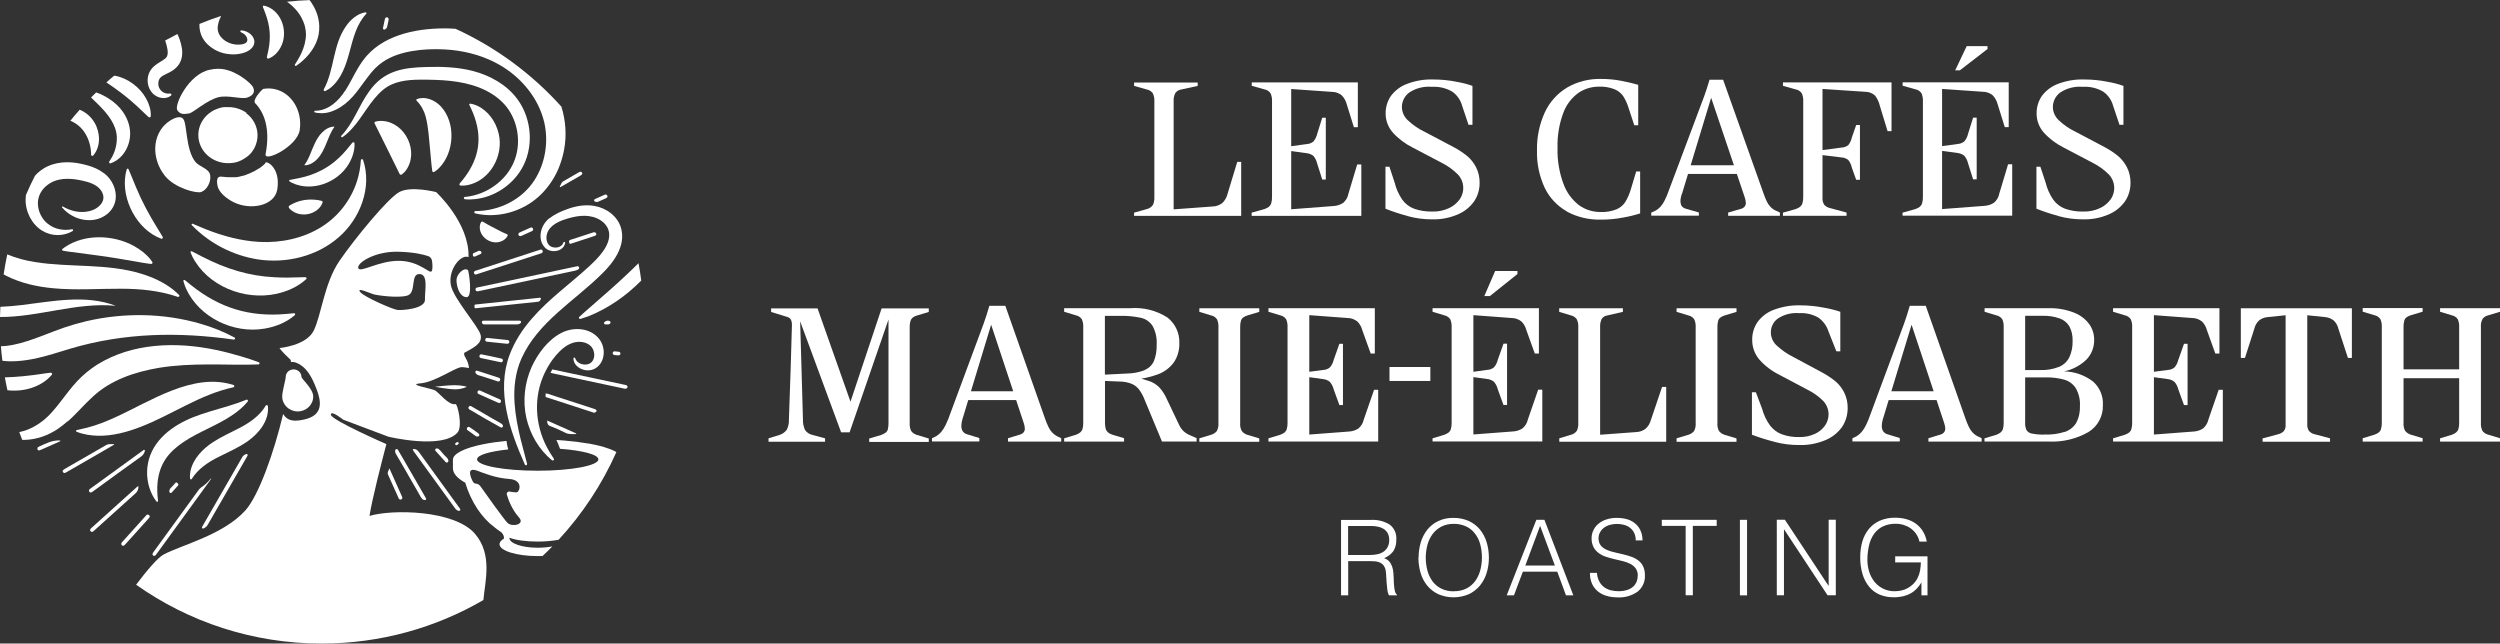 <?xml version="1.0" encoding="UTF-8"?>
<svg xmlns="http://www.w3.org/2000/svg" id="Calque_1" data-name="Calque 1" viewBox="0 0 272.4 70.12">
  <rect x="0" y="0" width="272.4" height="70.12" fill="#333333" stroke="none"/>
  <defs>
    <style>
      .cls-1 {
        fill: none;
      }

      .cls-1, .cls-2 {
        stroke-width: 0px;
      }

      .cls-2 {
        fill: #fff;
      }
    </style>
  </defs>
  <g>
    <path id="Tracé_10" data-name="Tracé 10" class="cls-2" d="M123.57,23.17l1.39-.39c.27-.06.51-.23.67-.46.12-.28.17-.59.15-.89v-10.37c.02-.32-.04-.63-.18-.91-.16-.21-.38-.35-.64-.4l-1.39-.39v-.37h6.93v.37l-1.78.39c-.27.03-.51.18-.67.41-.13.28-.19.59-.17.9v11.75l4.24-.31c.38-.01.75-.14,1.06-.37.27-.26.47-.6.56-.96l1.07-3.53h.43v5.88h-11.67v-.35Z"></path>
    <path id="Tracé_11" data-name="Tracé 11" class="cls-2" d="M136.39,23.17l1.39-.39c.16-.06.32-.14.47-.24.12-.1.21-.23.26-.38.07-.24.1-.49.09-.74v-10.37c.02-.3-.04-.6-.15-.87-.15-.23-.39-.39-.67-.44l-1.39-.39v-.37h11.56v4.88h-.43l-.78-2.5c-.09-.36-.27-.68-.52-.95-.3-.26-.68-.4-1.08-.4l-4.45-.31v6.23l1.68-.23c.27-.01.53-.11.74-.28.2-.24.34-.52.41-.83l.55-1.76h.39v6.73h-.39l-.55-1.74c-.07-.31-.21-.59-.41-.83-.21-.17-.47-.27-.74-.3l-1.68-.23v6.34l4.61-.35c.36-.02.72-.13,1.03-.33.31-.25.52-.61.59-1l.96-3.2h.45v5.6h-11.95v-.35Z"></path>
    <path id="Tracé_12" data-name="Tracé 12" class="cls-2" d="M153.36,23.53c-.82-.21-1.62-.48-2.4-.79v-4.57h.43l.57,1.72c.16.67.45,1.31.84,1.88.33.45.78.79,1.3.98.64.22,1.31.32,1.98.3.62.02,1.24-.11,1.8-.37.46-.21.86-.54,1.16-.95.6-.84.52-1.99-.2-2.73-.51-.51-1.11-.94-1.75-1.26l-3.16-1.66c-.82-.41-1.56-.96-2.17-1.64-.51-.58-.79-1.32-.78-2.09-.01-.67.19-1.33.57-1.89.44-.59,1.04-1.05,1.73-1.31.91-.35,1.88-.52,2.86-.49.88,0,1.75.08,2.61.26.58.1,1.14.24,1.69.44v4.24h-.43l-.7-2.09c-.17-.62-.55-1.16-1.08-1.53-.67-.39-1.45-.57-2.22-.52-.88-.08-1.77.15-2.5.65-.47.37-.75.93-.76,1.53,0,.53.22,1.04.6,1.42.55.53,1.17.96,1.86,1.29l3.18,1.68c.51.27,1,.59,1.45.95.41.34.75.77.99,1.24.27.53.4,1.12.39,1.72,0,.71-.2,1.41-.6,2-.45.63-1.07,1.13-1.79,1.43-.9.38-1.86.56-2.83.53-.89,0-1.78-.12-2.65-.36"></path>
    <path id="Tracé_13" data-name="Tracé 13" class="cls-2" d="M170.72,23.03c-1.05-.59-1.89-1.49-2.41-2.57-.59-1.27-.88-2.67-.84-4.07-.03-1.43.26-2.84.85-4.14.52-1.13,1.37-2.07,2.43-2.71,1.12-.65,2.4-.97,3.69-.94.73,0,1.46.06,2.18.2.69.13,1.32.28,1.88.44v4.41h-.43l-.68-2.07c-.13-.4-.32-.78-.55-1.14-.24-.32-.56-.57-.93-.72-.54-.21-1.12-.3-1.69-.28-.79,0-1.57.23-2.22.67-.75.54-1.33,1.29-1.65,2.16-.46,1.22-.68,2.53-.64,3.83-.04,1.34.18,2.68.65,3.94.33.92.92,1.72,1.69,2.32.67.48,1.49.74,2.32.74.6.03,1.2-.07,1.76-.29.39-.17.73-.44.96-.8.25-.41.44-.85.58-1.3l.61-2.03h.43v4.57c-.62.2-1.25.35-1.89.46-.78.15-1.58.22-2.38.22-1.3.03-2.58-.27-3.72-.88"></path>
    <path id="Tracé_14" data-name="Tracé 14" class="cls-2" d="M179.92,23.17l.49-.23c.19-.11.37-.25.52-.42.18-.2.33-.43.45-.68.18-.36.33-.72.46-1.1l3.86-10.29c.18-.49.37-1.08.57-1.76h1.48l4.41,12.4c.1.3.22.6.36.88.1.21.24.41.4.58.15.16.33.29.53.38l.49.23v.35h-5.64v-.35l1.42-.41c.16-.05.3-.14.4-.27.07-.1.11-.22.11-.35-.01-.23-.06-.46-.14-.68l-3.88-11.5h.45l-3.36,11.07c-.07.16-.12.32-.15.49-.03.13-.05.27-.05.41,0,.17.04.35.12.5.11.16.28.28.47.32l1.42.41v.35h-5.19v-.34ZM183.28,18.01h6.64v.94h-6.64v-.94Z"></path>
    <path id="Tracé_15" data-name="Tracé 15" class="cls-2" d="M194.27,23.17l1.39-.39c.16-.06.32-.14.47-.24.12-.1.21-.23.26-.38.07-.24.1-.49.09-.74v-10.37c.02-.3-.04-.6-.15-.87-.15-.23-.39-.39-.67-.44l-1.39-.39v-.37h11.83v5.31h-.43l-.84-2.75c-.09-.41-.27-.79-.52-1.12-.3-.28-.69-.43-1.1-.42l-4.63-.31v6.66l2.05-.27c.27,0,.53-.1.75-.26.2-.25.34-.54.4-.85l.47-1.35h.41v5.97h-.41l-.47-1.31c-.06-.31-.2-.61-.4-.86-.22-.16-.48-.26-.75-.27l-2.05-.25v4.68c-.02.25.05.5.18.72.17.19.39.32.64.37l1.8.49v.35h-6.93v-.35Z"></path>
    <path id="Tracé_16" data-name="Tracé 16" class="cls-2" d="M207.31,23.17l1.39-.39c.17-.06.32-.14.47-.24.12-.1.21-.23.26-.38.07-.24.1-.49.09-.74v-10.38c.02-.3-.04-.6-.15-.87-.15-.23-.39-.39-.67-.44l-1.39-.39v-.37h11.56v4.88h-.43l-.78-2.5c-.09-.36-.27-.68-.52-.95-.3-.26-.68-.4-1.08-.4l-4.45-.31v6.23l1.68-.23c.27-.01.53-.11.74-.28.2-.24.34-.52.41-.83l.55-1.76h.39v6.72h-.39l-.55-1.74c-.07-.31-.21-.59-.41-.83-.21-.17-.47-.27-.74-.3l-1.68-.23v6.34l4.61-.35c.36-.02.72-.13,1.03-.33.31-.25.52-.61.59-1l.96-3.2h.45v5.6h-11.95v-.35ZM214.28,5.03h2.28v.31l-3.01,2.32h-.51l1.25-2.63Z"></path>
    <path id="Tracé_17" data-name="Tracé 17" class="cls-2" d="M224.29,23.53c-.82-.21-1.62-.48-2.4-.79v-4.57h.43l.57,1.72c.16.67.45,1.31.84,1.88.33.45.78.79,1.3.98.64.22,1.31.32,1.98.3.62.02,1.24-.11,1.8-.37.46-.21.86-.54,1.16-.95.6-.84.52-1.99-.2-2.73-.51-.51-1.11-.94-1.75-1.26l-3.16-1.66c-.82-.41-1.56-.96-2.17-1.64-.51-.58-.79-1.32-.78-2.09-.01-.67.19-1.33.57-1.89.44-.59,1.04-1.05,1.73-1.31.91-.35,1.88-.52,2.86-.49.88,0,1.75.08,2.61.26.58.1,1.14.24,1.69.44v4.24h-.43l-.7-2.09c-.17-.62-.55-1.16-1.08-1.53-.67-.39-1.45-.57-2.22-.52-.88-.08-1.77.15-2.5.65-.47.37-.75.93-.76,1.53,0,.53.22,1.04.6,1.42.55.53,1.17.96,1.86,1.29l3.18,1.68c.51.27,1,.59,1.44.95.41.34.75.77.99,1.24.27.53.4,1.12.39,1.72,0,.71-.2,1.41-.6,2-.45.63-1.07,1.13-1.79,1.43-.89.38-1.86.56-2.83.53-.89,0-1.78-.12-2.65-.36"></path>
    <path id="Tracé_18" data-name="Tracé 18" class="cls-2" d="M83.74,47.76l1.2-.37c.31-.1.58-.29.78-.55.18-.35.26-.74.24-1.13.15-4.1.26-7.55.33-10.33,0-.18-.03-.35-.09-.51-.08-.16-.22-.28-.4-.33l-1.78-.55v-.39h5.06l3.59,10.17,3.39-10.17h5.14v.39l-1.29.39c-.17.04-.33.12-.47.23-.12.11-.2.24-.24.39-.06.21-.09.43-.08.66v10.42c-.02.3.03.61.16.88.16.21.38.36.63.43l1.29.39v.37h-6.49v-.37l1.31-.39c.17-.06.33-.15.48-.25.12-.09.21-.22.24-.37.05-.23.08-.46.07-.7v-12.14l.29.04-4.53,13.14h-.92l-4.76-12.9.27-.06.33,11.54c-.02.4.06.8.23,1.17.2.27.48.46.81.53l1.37.37v.37h-6.16v-.37Z"></path>
    <path id="Tracé_19" data-name="Tracé 19" class="cls-2" d="M101.54,47.76l.47-.23c.21-.13.39-.29.55-.47.19-.23.35-.49.48-.76.19-.4.36-.81.5-1.23l3.65-9.84c.2-.57.41-1.21.61-1.91h1.74l4.33,12.3c.11.31.23.62.38.92.1.21.23.41.39.58.15.16.33.3.52.4l.47.23v.37h-5.8v-.37l1.35-.41c.15-.05.28-.14.38-.27.07-.1.11-.22.11-.35-.01-.23-.06-.46-.14-.68l-3.78-11.4h.47l-3.25,10.7c-.07.19-.12.38-.16.57-.04.17-.06.34-.06.51,0,.19.04.38.13.54.12.18.29.31.5.36l1.33.41v.37h-5.16v-.36ZM104.87,42.63h6.57v.96h-6.57v-.96Z"></path>
    <path id="Tracé_20" data-name="Tracé 20" class="cls-2" d="M115.95,47.76l1.29-.39c.17-.06.33-.15.47-.26.11-.1.2-.23.24-.37.06-.22.09-.46.08-.69v-10.42c.02-.29-.04-.58-.15-.84-.15-.22-.38-.38-.64-.43l-1.29-.39v-.39h7.2c1.42-.11,2.83.24,4.03,1,.88.67,1.37,1.73,1.32,2.83.02.74-.19,1.47-.6,2.08-.44.59-1.04,1.05-1.74,1.3-.89.33-1.82.52-2.77.57v-.41l1.76.55c.42.13.81.36,1.13.67.37.39.66.85.87,1.34l1.31,2.75c.12.28.3.53.52.74.23.2.5.36.79.47l.61.27v.37h-3.77l-1.9-4.57c-.15-.4-.36-.78-.62-1.13-.22-.26-.49-.47-.81-.6-.42-.16-.87-.24-1.33-.24l-1.55-.06v4.55c0,.21.02.43.07.64.04.15.13.29.24.4.14.12.3.2.48.26l1.29.39v.37h-6.53v-.37ZM124.71,40.32c.45-.18.81-.52,1.01-.95.23-.57.33-1.19.31-1.8.05-.71-.1-1.42-.44-2.05-.29-.45-.74-.77-1.27-.89-.76-.16-1.54-.24-2.32-.21h-1.61v6.4l2.41-.12c.65-.01,1.3-.13,1.91-.36"></path>
    <path id="Tracé_21" data-name="Tracé 21" class="cls-2" d="M130.68,47.76l1.29-.39c.24-.07.46-.21.62-.41.14-.28.2-.59.17-.9v-10.42c.02-.29-.04-.58-.15-.84-.15-.22-.38-.38-.64-.43l-1.29-.39v-.39h6.53v.39l-1.29.39c-.17.05-.33.13-.47.23-.12.09-.2.22-.24.36-.06.22-.09.46-.08.69v10.42c-.03.31.03.62.17.89.16.2.38.35.62.42l1.29.39v.37h-6.53v-.37Z"></path>
    <path id="Tracé_22" data-name="Tracé 22" class="cls-2" d="M138.21,47.76l1.29-.39c.16-.06.32-.14.46-.24.11-.09.2-.22.24-.36.07-.23.1-.48.09-.72v-10.42c.02-.29-.04-.58-.15-.84-.15-.22-.38-.38-.64-.43l-1.29-.39v-.39h11.59v4.94h-.45l-.92-2.56c-.09-.35-.27-.66-.52-.92-.31-.25-.69-.39-1.09-.39l-4.16-.31v6.17l1.53-.2c.26-.01.51-.11.71-.27.2-.23.34-.5.41-.8l.63-1.78h.39v6.68h-.39l-.63-1.74c-.07-.29-.21-.56-.41-.79-.2-.17-.45-.27-.71-.3l-1.53-.21v6.25l4.33-.33c.36-.02.71-.13,1.02-.33.3-.25.51-.6.59-.98l1.12-3.24h.45v5.64h-11.96v-.37Z"></path>
    <rect id="Rectangle_1" data-name="Rectangle 1" class="cls-2" x="151.4" y="39.99" width="4.45" height="1.52"></rect>
    <path id="Tracé_23" data-name="Tracé 23" class="cls-2" d="M156.09,47.76l1.29-.39c.16-.06.32-.14.46-.24.11-.09.2-.22.24-.36.07-.23.1-.48.09-.72v-10.42c.02-.29-.04-.58-.15-.84-.15-.22-.38-.38-.64-.43l-1.29-.39v-.39h11.59v4.94h-.45l-.92-2.56c-.09-.35-.27-.66-.52-.92-.31-.25-.69-.39-1.09-.39l-4.16-.31v6.17l1.53-.21c.26-.01.51-.11.71-.27.2-.23.34-.5.41-.8l.63-1.78h.39v6.68h-.39l-.63-1.74c-.07-.29-.21-.56-.41-.79-.2-.17-.45-.27-.71-.3l-1.53-.21v6.25l4.33-.33c.36-.02.71-.13,1.02-.33.3-.25.51-.6.59-.98l1.12-3.24h.45v5.64h-11.96v-.36ZM162.91,29.53h2.43v.33l-3,2.4h-.61l1.18-2.73Z"></path>
    <path id="Tracé_24" data-name="Tracé 24" class="cls-2" d="M169.89,47.76l1.29-.39c.26-.06.49-.22.64-.44.12-.27.17-.57.15-.87v-10.42c.02-.31-.04-.61-.18-.88-.15-.2-.37-.33-.61-.39l-1.29-.39v-.39h6.94v.39l-1.69.39c-.26.03-.49.18-.63.4-.12.27-.18.57-.16.87v11.73l3.92-.29c.38-.01.74-.14,1.04-.37.28-.25.47-.58.57-.94l1.22-3.61h.45v5.97h-11.65v-.37Z"></path>
    <path id="Tracé_25" data-name="Tracé 25" class="cls-2" d="M182.68,47.76l1.29-.39c.24-.07.46-.21.62-.41.14-.28.2-.59.17-.9v-10.42c.02-.29-.04-.58-.15-.84-.15-.22-.38-.38-.64-.43l-1.29-.39v-.39h6.53v.39l-1.29.39c-.17.05-.33.13-.47.23-.12.09-.2.22-.24.36-.06.22-.09.46-.08.69v10.42c-.03.31.03.62.17.89.16.2.38.35.62.42l1.29.39v.37h-6.53v-.37Z"></path>
    <path id="Tracé_26" data-name="Tracé 26" class="cls-2" d="M193.34,48.14c-.83-.21-1.65-.47-2.45-.77v-4.63h.43l.69,1.83c.17.65.47,1.26.86,1.8.33.43.77.76,1.28.95.61.22,1.25.32,1.89.3.59.02,1.18-.1,1.72-.35.44-.2.82-.51,1.1-.91.24-.35.38-.77.38-1.2,0-.55-.2-1.07-.58-1.47-.5-.5-1.07-.91-1.7-1.22l-3.06-1.62c-.83-.41-1.58-.97-2.19-1.66-.52-.6-.8-1.38-.79-2.17-.01-.69.19-1.36.58-1.93.44-.6,1.05-1.07,1.76-1.33.93-.35,1.92-.52,2.91-.49.87,0,1.74.09,2.6.26.59.1,1.18.25,1.75.44v4.31h-.43l-.86-2.17c-.19-.6-.57-1.12-1.08-1.49-.64-.37-1.38-.55-2.12-.5-.83-.07-1.67.14-2.36.62-.46.35-.72.9-.72,1.48,0,.53.23,1.04.61,1.4.55.51,1.17.95,1.84,1.28l3.06,1.64c.51.27,1,.59,1.45.94.42.34.76.76,1.01,1.24.28.55.42,1.16.4,1.77,0,.72-.21,1.43-.61,2.03-.46.64-1.09,1.14-1.82,1.44-.91.38-1.89.56-2.88.53-.9,0-1.79-.11-2.65-.34"></path>
    <path id="Tracé_27" data-name="Tracé 27" class="cls-2" d="M201.83,47.76l.47-.23c.21-.13.39-.29.55-.47.19-.23.35-.49.48-.76.19-.4.36-.81.5-1.23l3.65-9.84c.2-.57.41-1.21.61-1.91h1.74l4.33,12.3c.11.31.23.62.38.92.1.21.23.41.39.58.15.16.32.3.52.4l.47.23v.37h-5.8v-.37l1.35-.41c.15-.05.28-.14.38-.27.07-.1.11-.22.11-.35-.01-.23-.06-.46-.14-.68l-3.78-11.4h.47l-3.25,10.7c-.07.19-.12.38-.16.57-.04.17-.06.34-.06.51,0,.19.04.38.13.54.12.18.29.31.5.36l1.33.41v.37h-5.16v-.36ZM205.15,42.63h6.57v.96h-6.58v-.96Z"></path>
    <path id="Tracé_28" data-name="Tracé 28" class="cls-2" d="M216.24,47.76l1.29-.39c.17-.06.33-.15.47-.26.11-.1.2-.23.24-.37.06-.22.09-.46.08-.69v-10.42c.02-.3-.04-.59-.16-.86-.15-.21-.38-.35-.63-.41l-1.29-.39v-.39h6.92c.95-.03,1.9.13,2.79.47.67.25,1.25.68,1.68,1.25.36.49.55,1.09.55,1.7.02.82-.28,1.61-.85,2.19-.67.64-1.51,1.09-2.42,1.27,1.14.03,2.24.42,3.15,1.11.73.65,1.13,1.6,1.07,2.58.04,1.19-.56,2.31-1.58,2.93-1.32.75-2.84,1.11-4.36,1.03h-6.96v-.37ZM224.34,39.98c.49-.2.89-.57,1.13-1.04.26-.56.38-1.18.36-1.8.02-.54-.09-1.08-.34-1.56-.24-.41-.61-.72-1.06-.88-.6-.21-1.23-.31-1.87-.29h-1.9v5.91h1.63c.7.03,1.39-.09,2.04-.34M224.96,47.07c.52-.17.96-.51,1.25-.97.31-.58.45-1.22.42-1.88.04-.67-.12-1.33-.45-1.92-.29-.45-.73-.78-1.25-.93-.65-.18-1.32-.26-2-.25h-2.27v4.9c-.02.28.03.57.14.83.13.21.34.35.58.39.47.09.94.13,1.42.11.73.02,1.46-.07,2.15-.29"></path>
    <path id="Tracé_29" data-name="Tracé 29" class="cls-2" d="M230.24,47.76l1.29-.39c.16-.06.32-.14.46-.24.11-.09.2-.22.24-.36.07-.23.1-.48.09-.72v-10.42c.02-.29-.04-.58-.15-.84-.15-.22-.38-.38-.64-.43l-1.29-.39v-.39h11.59v4.94h-.45l-.92-2.56c-.09-.35-.27-.66-.52-.92-.31-.25-.69-.39-1.09-.39l-4.16-.31v6.17l1.53-.2c.26-.01.51-.11.71-.27.2-.23.34-.5.41-.8l.63-1.78h.39v6.68h-.39l-.63-1.74c-.07-.29-.21-.56-.41-.79-.2-.17-.45-.27-.71-.3l-1.53-.21v6.25l4.33-.33c.36-.02.71-.13,1.02-.33.3-.25.51-.6.59-.98l1.12-3.24h.45v5.64h-11.96v-.37Z"></path>
    <path id="Tracé_30" data-name="Tracé 30" class="cls-2" d="M246.56,47.76l1.69-.45c.23-.06.43-.17.6-.34.15-.21.22-.47.19-.73v-11.89l-1.96.2c-.35.03-.68.16-.95.38-.25.24-.42.55-.5.89l-1.02,3.18h-.45v-5.41h12.1v5.41h-.43l-1.04-3.18c-.08-.34-.25-.65-.5-.89-.27-.22-.6-.35-.95-.38l-1.94-.2v11.89c-.02.25.05.5.18.71.16.18.38.31.61.36l1.69.45v.37h-7.35v-.37Z"></path>
    <path id="Tracé_31" data-name="Tracé 31" class="cls-2" d="M265.87,47.76l1.29-.39c.17-.06.33-.15.47-.26.11-.1.2-.23.24-.37.06-.22.09-.46.08-.69v-4.84h-6.06v4.84c-.03.31.03.62.17.89.16.2.38.35.62.42l1.29.39v.37h-6.53v-.37l1.29-.39c.16-.06.32-.14.46-.24.11-.09.2-.22.24-.36.07-.23.1-.48.09-.72v-10.42c.02-.29-.04-.58-.15-.84-.15-.22-.38-.38-.64-.43l-1.29-.39v-.39h6.53v.39l-1.29.39c-.17.05-.33.13-.47.23-.12.09-.2.22-.24.36-.06.22-.09.46-.08.69v4.61h6.06v-4.61c.02-.29-.04-.58-.15-.84-.15-.22-.38-.38-.64-.43l-1.29-.39v-.39h6.53v.39l-1.29.39c-.24.05-.46.19-.61.39-.14.27-.21.58-.18.88v10.42c-.02.3.03.6.15.87.15.22.38.38.64.44l1.29.39v.37h-6.53v-.37Z"></path>
    <path id="Tracé_32" data-name="Tracé 32" class="cls-2" d="M146.9,61.13v3.74h-.78v-8.22h3.22c.73-.05,1.45.13,2.08.51.51.39.78,1.01.72,1.65.02.43-.09.86-.31,1.23-.26.35-.62.62-1.02.78.22.07.42.19.57.37.14.16.24.35.31.55.07.21.11.43.13.65.02.23.03.45.04.66,0,.31.02.57.04.78.01.17.04.33.07.5.02.1.05.2.1.3.03.07.08.12.14.17v.07h-.86c-.1-.17-.16-.36-.18-.56-.03-.24-.06-.5-.08-.77s-.03-.53-.05-.78c0-.21-.03-.41-.06-.62-.03-.19-.11-.37-.22-.53-.1-.13-.23-.23-.37-.3-.15-.07-.32-.12-.48-.14-.18-.02-.37-.03-.55-.03h-2.45ZM149.32,60.47c.27,0,.54-.03.81-.09.23-.05.45-.15.65-.29.18-.13.33-.31.43-.51.11-.23.17-.49.16-.74,0-.26-.05-.52-.17-.75-.11-.19-.26-.35-.45-.47-.2-.12-.41-.2-.64-.24-.25-.05-.5-.07-.75-.07h-2.47v3.16h2.42Z"></path>
    <path id="Tracé_33" data-name="Tracé 33" class="cls-2" d="M154.57,60.77c0-.57.08-1.14.24-1.69.15-.5.4-.97.72-1.38.32-.39.73-.71,1.19-.93.51-.24,1.07-.35,1.63-.34.58-.01,1.15.1,1.69.34.47.21.88.53,1.21.92.33.41.58.88.73,1.38.17.55.25,1.12.25,1.7,0,.57-.08,1.13-.25,1.67-.15.5-.4.96-.73,1.37-.33.4-.74.71-1.2.93-1.07.46-2.27.46-3.34,0-.46-.22-.87-.53-1.2-.93-.33-.41-.57-.87-.72-1.37-.16-.54-.24-1.11-.24-1.67M158.41,64.42c.48.01.95-.09,1.38-.3.37-.19.7-.47.95-.81.25-.35.44-.75.55-1.17.12-.45.18-.92.18-1.38,0-.52-.06-1.04-.21-1.54-.12-.42-.33-.82-.61-1.16-.26-.32-.59-.57-.97-.73-.4-.17-.84-.26-1.28-.25-.47-.01-.94.09-1.37.31-.37.2-.7.48-.95.82-.25.35-.44.75-.55,1.17-.24.91-.24,1.87,0,2.78.11.42.29.81.55,1.17.25.34.57.61.95.8.43.21.91.31,1.39.3"></path>
    <path id="Tracé_34" data-name="Tracé 34" class="cls-2" d="M164.17,64.87l3.23-8.23h.88l3.15,8.23h-.8l-.95-2.58h-3.75l-.97,2.58h-.8ZM166.2,61.62h3.22l-1.61-4.32-1.61,4.32Z"></path>
    <path id="Tracé_35" data-name="Tracé 35" class="cls-2" d="M174,62.41c.02.32.1.64.25.93.12.24.3.46.51.62.22.16.46.28.72.35.29.07.58.11.88.11.32,0,.64-.04.95-.14.24-.08.46-.2.65-.37.16-.15.29-.34.37-.54.08-.21.12-.43.12-.65.01-.28-.06-.55-.22-.78-.15-.2-.34-.37-.57-.49-.25-.13-.52-.23-.8-.3-.3-.08-.61-.15-.93-.22s-.62-.16-.93-.26c-.29-.09-.56-.23-.8-.4-.23-.17-.43-.39-.56-.64-.16-.31-.23-.65-.22-1,0-.28.06-.56.18-.82.12-.27.3-.51.53-.71.26-.22.55-.39.87-.49.39-.13.8-.19,1.21-.18.41,0,.83.06,1.22.19.32.11.62.3.86.53.23.22.4.49.51.78.12.3.17.62.17.95h-.74c0-.28-.05-.56-.17-.81-.1-.22-.26-.41-.45-.56-.19-.15-.42-.26-.65-.32-.25-.07-.5-.1-.75-.1-.34,0-.68.05-1,.17-.24.09-.47.24-.65.43-.15.17-.27.37-.33.58-.06.21-.07.43-.03.64.03.24.15.47.32.64.18.17.39.3.62.39.26.11.53.19.81.25.29.07.59.14.9.21s.6.16.89.26c.27.09.53.23.76.4.22.17.41.39.53.64.14.31.21.65.2.99.04.68-.26,1.34-.79,1.77-.65.46-1.43.68-2.22.63-.4,0-.8-.05-1.19-.17-.35-.1-.67-.27-.95-.5-.27-.23-.48-.51-.62-.83-.16-.37-.23-.77-.22-1.17h.75Z"></path>
    <path id="Tracé_36" data-name="Tracé 36" class="cls-2" d="M181.06,56.64h5.99v.66h-2.6v7.56h-.78v-7.56h-2.6v-.66Z"></path>
    <rect id="Rectangle_2" data-name="Rectangle 2" class="cls-2" x="189.58" y="56.64" width=".78" height="8.23"></rect>
    <path id="Tracé_37" data-name="Tracé 37" class="cls-2" d="M194.4,57.69h-.02v7.17h-.78v-8.23h.88l4.75,7.19h.02v-7.19h.78v8.23h-.9l-4.73-7.17Z"></path>
    <path id="Tracé_38" data-name="Tracé 38" class="cls-2" d="M206.5,61.28v-.66h3.52v4.25h-.66v-1.41c-.14.24-.31.46-.5.67-.19.2-.41.38-.65.51-.26.15-.55.26-.84.33-.36.08-.72.12-1.08.11-.49,0-.98-.09-1.44-.27-.44-.18-.83-.46-1.14-.82-.34-.4-.59-.86-.75-1.37-.19-.62-.28-1.27-.27-1.92,0-.57.07-1.14.23-1.69.14-.5.38-.96.7-1.36.32-.39.73-.7,1.19-.91.53-.23,1.11-.34,1.69-.33.41,0,.82.05,1.22.16.36.1.71.26,1.02.48.3.22.56.49.76.81.22.35.37.74.44,1.15h-.8c-.06-.29-.18-.57-.35-.82-.16-.24-.36-.44-.59-.61-.23-.17-.49-.29-.77-.38-.29-.09-.58-.13-.88-.13-.48-.01-.96.09-1.39.29-.38.18-.71.46-.96.81-.26.37-.45.8-.55,1.25-.12.52-.18,1.06-.18,1.59,0,.44.07.88.2,1.3.12.39.32.76.58,1.09.54.66,1.35,1.04,2.2,1.02.23,0,.46-.03.69-.07.24-.05.47-.13.69-.25.23-.12.43-.27.62-.45.2-.2.37-.42.49-.67.13-.26.22-.53.27-.81.05-.29.08-.59.09-.89h-2.77Z"></path>
  </g>
  <g>
    <g>
      <path class="cls-1" d="M.04,33.43s0,0,0,0c0,0,.01,0,.02,0h-.02Z"></path>
      <path class="cls-1" d="M55.22,53.89c-.05-.18.1-.35.29-.32.23.03.53.07.73.09.39.03.83-1.35-.74-1.46-1.57-.11-2.83-.66-3.49-.9-1.22-.45-.74.69-.49,1.18.03.06.08.12.14.16.06.04.13.06.2.07.19.01.36.11.47.26.6.85,2.57,3.63,2.98,4.03.48.47,1.94.18,1.24-.6-.7-.78-1.14-1.84-1.33-2.5Z"></path>
      <path class="cls-1" d="M43.52,28.42c2.25.04,3.3,1.5,3.51,1.12.14-.24.09-.78.03-1.14-.03-.23-.19-.42-.41-.49-.49-.17-1.53-.44-3.27-.48-2.58-.07-4.56,1.25-4.36,1.79.2.55,2.24-.85,4.49-.8Z"></path>
      <path class="cls-1" d="M45.69,29.86c-1,0-.3,2.03-1.29,2.34-.99.31-3.25-.01-3.68-.13-.43-.12-1.91-.82-1.48-.26.43.56,3.64,1.94,4.1,1.97.46.03,2.98-.1,2.97-1.14-.02-1.04.39-2.78-.61-2.78Z"></path>
      <path class="cls-2" d="M5.65,40.83c.07-.09,0-.23-.12-.22-.33.03-.66.08-.98.13-1.35.2-2.67.34-4.02.38.08.47.18.94.28,1.4,1.79.21,3.73-.36,4.85-1.7Z"></path>
      <path class="cls-2" d="M.38,29.89s0,0,0,0c.12.07.24.13.36.19,1.58.79,3.33,1.17,5.08,1.33,2.44.23,4.89.04,7.34.05,2.11,0,4.22.2,6.22.89.04.01.09,0,.13-.03.05-.05.05-.13,0-.18-.2-.2-.41-.39-.63-.57-1.01-.8-2.21-1.35-3.44-1.73-3.78-1.17-7.8-.67-11.66-1.29-1.01-.16-2.03-.43-2.99-.83,0,0,0,0,0,0h0c-.15.71-.28,1.43-.39,2.16h0Z"></path>
      <path class="cls-2" d="M12.58,33.31c-3.25-1.24-6.9-.47-10.23-.07-.75.09-1.52.16-2.29.19h0s0,0,0,0c0,0-.01,0-.02,0-.02.37-.03.74-.04,1.11h0c4.2.02,8.35-1.63,12.58-1.22Z"></path>
      <polygon class="cls-2" points=".03 33.43 .03 33.43 .04 33.43 .04 33.43 .03 33.43"></polygon>
      <path class="cls-2" d="M40.26,56.22c.28-1.83,1.37-6.05,1.84-7.83,0,0-5.98-2.61-6.04-3.19-.06-.59,1.34.53,1.34.53l4.91,1.85s5.91,1.43,7.55-.46c.57-.66-.01-3.15-.23-3.09-.74.18-1.83-1.29-2.24-1.5-.41-.21-3.09-.64-1.58-.76,1.51-.12,3.55-1.58,4.4-1.76.14-.03.68.04.89.1-.07-.96-.63-1.27-.52-1.66,1-.56,2.01-1.01,1.79-1.95-.22-.94-2.99-3.98-3.25-5.46-.26-1.48.78-2.96,1.61-3.07.09-.01.2,0,.32.04,0,0,0,0,0,0,.11-3.74-3.53-7.08-3.53-7.08,0,0-2.74-.71-4.02,0-1.28.71-4.85,5.08-6.51,7.49-1.66,2.42-1.99,5.97-2.81,7.61-.82,1.64-3.72,1.89-3.72,1.89,0,0,.14.3,1.18,1.26.04.03.06.12.06.26.17-.01.33,0,.46.04,1.22.42,1.82,1.58,2.33,2.91.51,1.33.79,2.85-1.35,3.32-1.04.23-1.8.21-2.29-.6-.99,4.18-2.66,8.88-4.11,10.5-2.42,2.69-6.99,3.77-8.93,4.82-.62.34-1.75,1.65-2.98,3.28,5.71,4.04,12.69,6.41,20.22,6.41,6.42,0,12.44-1.73,17.62-4.74.17-1.99,1.03-4.94-.91-7.21-2.24-2.62-9.07-2.7-11.52-1.95ZM46.31,32.64c.02,1.04-2.51,1.17-2.97,1.14-.45-.03-3.67-1.41-4.1-1.97-.43-.56,1.05.14,1.48.26.43.12,2.7.44,3.68.13.99-.31.29-2.34,1.29-2.34s.6,1.74.61,2.78ZM43.39,27.43c1.74.04,2.78.31,3.27.48.22.07.37.26.41.49.05.36.1.89-.03,1.14-.21.38-1.26-1.08-3.51-1.12-2.25-.04-4.29,1.35-4.49.8-.2-.55,1.78-1.86,4.36-1.79Z"></path>
      <path class="cls-2" d="M7.38,45.92c.97-.85,1.85-1.91,2.81-2.77,1.96-1.78,4.53-2.63,7.12-3.07,1.75-.29,3.53-.36,5.3-.37,1.76-.01,3.79.07,5.55,0,.05,0,.09-.03.11-.08.02-.07,0-.14-.07-.16-.61-.23-1.23-.43-1.86-.62-.94-.28-1.89-.53-2.85-.73-4.3-.9-9.06-.77-12.9,1.61-.79.5-1.53,1.11-2.17,1.79-.7.75-1.31,1.59-1.94,2.4-.27.35-.57.71-.87,1.04-.19.21-.4.43-.61.61-.8.71-1.82,1.3-2.9,1.51.1.29.21.57.32.85.09,0,.18,0,.27,0,1.3-.03,2.57-.49,3.63-1.21.36-.24.71-.53,1.03-.81Z"></path>
      <path class="cls-2" d="M37.6,9.89c-.35.55-.78,1.05-1.29,1.45-.37.29-.8.52-1.26.64-.23.06-.47.09-.72.09-.04,0-.08.03-.09.07-.01.05.02.1.07.11.1.03.19.05.29.06h.1c.65.09,1.3-.07,1.88-.35.71-.34,1.33-.85,1.85-1.43.22-.24.44-.51.63-.77.6-.78,1.13-1.61,1.82-2.32.47-.47,1.01-.85,1.61-1.14,1.91-.93,4.59-1.06,6.69-.86,1.85.19,3.66.71,5.27,1.64,2.34,1.35,4.23,3.6,4.85,6.25.49,2.12.12,4.44-1.05,6.28-1.37,2.15-3.89,3.39-6.45,3.39-.14,0-.17.21-.03.25,2.41.58,5.12-.17,6.96-1.86.25-.23.51-.49.73-.76.08-.09.19-.24.26-.33.05-.07.14-.18.19-.25.04-.06.14-.2.18-.26.04-.07.12-.19.17-.27.04-.06.12-.21.16-.27.04-.08.11-.2.15-.28.03-.07.11-.21.14-.28.03-.08.09-.2.13-.29.06-.14.14-.35.19-.49.19-.52.34-1.08.44-1.63.29-1.59.16-3.18-.3-4.66-3.2-3.56-7.12-6.46-11.53-8.48-.06,0-.12-.01-.16-.01-.15,0-.36-.02-.51-.03-3.12-.08-6.83.52-9.01,2.98-.36.41-.68.88-.96,1.35-.48.81-.89,1.69-1.39,2.47Z"></path>
      <path class="cls-2" d="M63.12,34.52c-.1.1,0,.26.13.23.29-.09.58-.19.87-.29,2.12-.85,4.1-2.21,5.75-3.89-.08-.64-.18-1.27-.3-1.89-.4.39-.8.79-1.21,1.17-1.26,1.2-2.58,2.34-3.9,3.49-.45.39-.9.78-1.34,1.19Z"></path>
      <path class="cls-2" d="M5.85,38.54c.58-.17,1.26-.39,1.84-.56,5.88-1.73,11.74-1.83,17.78-.98.05,0,.1-.02.13-.06.03-.06.01-.14-.05-.17-1.17-.63-2.41-1.12-3.69-1.49-4.03-1.18-8.38-1.23-12.46-.28-.81.19-1.64.43-2.43.7-.75.26-1.55.57-2.29.86-1.08.41-2.16.8-3.28,1.02-.43.09-.86.14-1.3.15.04.53.09,1.06.16,1.58.31.04.62.06.93.06,1.59,0,3.16-.38,4.67-.83Z"></path>
      <path class="cls-2" d="M49.74,30.62c.05.77.38,1.73,1.09,1.76.71.03.25-2.71.18-2.92-.38-.42-1.32.39-1.27,1.16Z"></path>
      <path class="cls-2" d="M64.11,48.33c-.79-.14-1.67-.25-2.62-.33-.28-.02-.57-.04-.86-.06.14.31.27.63.39.96,2.45.18,4.18.63,4.18,1.15,0,.68-2.96,1.24-6.61,1.24s-6.61-.55-6.61-1.24c0-.47,1.37-.87,3.4-1.08-.1-.3-.15-.6-.19-.93-.9.09-1.74.2-2.47.35-1.09.21-1.97.49-2.56.8-.52.28-.81.58-.81.91v.91c0,.58.49,1.12,1.34,1.58.64,2.11,1.8,3.83,3.19,4.86,0,0,0,0,0,0t0,0c.15.13.32.25.49.37.05.04.1.07.15.1,0,0,0,0,0,0,.07.04.19.15.18.16.07.08.13.17.16.26.03.08.05.16.05.24,0,.04,0,.08-.01.12-.06.04-.12.07-.17.11-.12.09-.21.19-.26.3-.03.06-.04.13-.04.19,0,0,0,0,0,.01.02.71,1.88,1.28,4.16,1.28.18,0,.35,0,.53-.01.36-.34.72-.69,1.07-1.05-.47.1-1.01.15-1.6.15-1.7,0-3.08-.47-3.08-1.05,0-.01,0-.03,0-.04.66.26,1.79.42,3.08.42.86,0,1.65-.08,2.28-.2,2.58-2.8,4.72-6.02,6.29-9.55-.04-.03-.09-.05-.14-.08-.65-.34-1.65-.64-2.9-.86ZM55.31,56.99c-.4-.4-2.38-3.18-2.98-4.03-.11-.15-.28-.25-.47-.26-.07,0-.14-.03-.2-.07-.06-.04-.11-.09-.14-.16-.25-.49-.73-1.62.49-1.18.66.24,1.91.79,3.49.9,1.57.11,1.13,1.49.74,1.46-.2-.01-.5-.05-.73-.09-.18-.03-.34.14-.29.32.19.66.62,1.72,1.33,2.5.7.78-.76,1.07-1.24.6Z"></path>
      <path class="cls-2" d="M62.19,26.56s0,0,0,0c.86-.28,1.71-.56,2.56-.84.05-.02.11-.03.15-.07.09-.07.1-.15.04-.24-.1-.15-.22-.11-.35-.07-.81.26-1.62.53-2.43.79-.03.01-.06.02-.09.04-.05.03-.08.08-.07.14,0,.05.02.09.02.14.01.08.09.13.17.11Z"></path>
      <path class="cls-2" d="M56.77,25.72c.41-.18.81-.36,1.2-.54.07-.03.12-.1.12-.18v-.02c0-.14-.15-.24-.28-.18-.41.18-.81.36-1.21.54-.09.04-.13.13-.11.23,0,0,0,0,0,.01.03.12.16.18.27.13Z"></path>
      <path class="cls-2" d="M34.52,17.38c.99-1,1.13-2.47,1.93-3.58-.53-.02-1.02.29-1.37.65-.65.66-.96,1.59-1.3,2.4-.1.24-.21.48-.34.71-.06.1-.12.2-.18.29-.03.05-.07.1-.11.15.06,0,.13,0,.2,0,.46-.05.87-.32,1.19-.64Z"></path>
      <path class="cls-2" d="M54.4,26.36c.24-.05.46-.16.64-.32.11-.1.21-.22.27-.35.03-.07,0-.14-.07-.17-.16-.07-.31-.13-.46-.2-.24-.11-.63-.33-.87-.45-.26-.14-.57-.28-.85-.45-.14-.08-.27-.17-.42-.25-.08-.05-.19-.03-.24.06-.07.13-.11.28-.12.43-.08,1.09,1.08,1.95,2.11,1.71Z"></path>
      <path class="cls-2" d="M52.65,34.95c-.1,0-.17.09-.14.19.06.2.12.21.41.21,1.13,0,2.25-.01,3.38,0,.19,0,.32-.05.43-.15.1-.09.04-.26-.1-.26h-3.97Z"></path>
      <path class="cls-2" d="M55.48,37.35s0-.01,0-.02c.06-.12-.02-.27-.16-.28-.76-.08-1.49-.16-2.23-.23-.11-.01-.21.07-.22.18,0,0,0,0,0,0,0,0,0,.02,0,.03,0,.1.07.19.18.2.74.08,1.48.15,2.22.23.08,0,.16-.03.2-.11Z"></path>
      <path class="cls-2" d="M59.88,23.75c-.3.25-.57.56-.74.92-.35.72-.36,1.67.21,2.28.54.6,1.66.55,2.1-.13.07-.11.11-.24.13-.36,0-.05-.02-.09-.07-.1-.05-.02-.1.01-.12.06-.03.1-.08.19-.14.26-.32.36-.95.38-1.32.12-.29-.22-.41-.61-.39-.96.07-1.07,1.06-1.62,1.97-1.92,1.13-.38,2.43-.63,3.56-.12.63.28,1.18.82,1.29,1.51.22,1.38-1.15,2.77-2.1,3.65-2.09,1.94-4.46,3.6-6.34,5.79-.99,1.14-1.83,2.43-2.37,3.85-1.53,4.01,0,8.31,1.64,12.02.03.06.09.09.15.07.07-.02.11-.09.09-.16-.23-.88-.47-1.76-.69-2.63-.32-1.31-.58-2.62-.67-3.95-.12-1.66.07-3.36.74-4.87,1.78-3.98,5.73-6.24,8.75-9.22,1.31-1.27,2.65-3.07,2.11-5.01-.37-1.3-1.6-2.19-2.89-2.41-1-.18-2.02,0-2.96.34-.69.25-1.37.54-1.95,1.02Z"></path>
      <path class="cls-2" d="M21.94,20.91c.58-.19,1.09-1.09.96-1.83-.13-.74-1.19-.9-1.61-1.44-1.09-1.36-.88-4.24-1.35-4.71-.47-.47-1.45.22-1.71.43-1.65,1.32-1.76,3.91-.26,5.8,1.04,1.3,3.39,1.95,3.97,1.76Z"></path>
      <path class="cls-2" d="M51.81,31.54c0,.13.12.23.25.2.13-.03.26-.05.39-.08,3.4-.72,6.81-1.45,10.21-2.17.15-.03.28-.08.38-.17.15-.12.03-.35-.15-.31-3.67.78-7.29,1.55-10.92,2.32-.09.02-.16.1-.16.2Z"></path>
      <path class="cls-2" d="M17.72,25.81c-.18-.32-.37-.62-.56-.93-.9-1.45-1.69-2.91-2.34-4.48-.2-.47-.4-.97-.6-1.46-.07-.17-.14-.34-.22-.51-.01-.02-.03-.04-.06-.05-.05-.02-.11,0-.12.06-.06.18-.11.37-.14.56-.48,2.73,1.25,6.04,3.89,7.01.11.04.22-.09.16-.19Z"></path>
      <path class="cls-2" d="M26.88,12.31c-.14-.1-.29-.19-.44-.27-.49-.25-1.05-.39-1.65-.37-.04,0-.07,0-.11,0,0,0-.02,0-.03,0-.03,0-.06,0-.09,0h0s-.06,0-.09,0c0,0-.02,0-.03,0-.03,0-.06,0-.09.01-.03,0-.06,0-.08.01-.05,0-.1.02-.15.03-.03,0-.06.01-.09.02-.03,0-.07.02-.1.03h0s-.08.02-.12.04c-.02,0-.04.01-.06.02-.02,0-.04.01-.06.02-.1.04-.2.08-.29.12-.02,0-.03.02-.05.02,0,0-.02,0-.02.01-.01,0-.03.01-.04.02-.03.01-.05.03-.08.04-.02.01-.04.02-.06.04-.05.03-.09.05-.13.08-.03.02-.07.04-.1.07-.03.02-.06.04-.09.07,0,0-.01,0-.02.01-.03.02-.06.05-.09.07-.04.03-.07.06-.1.09-.03.02-.05.05-.08.07-.03.03-.05.05-.08.08,0,0,0,0-.01.01-.02.03-.05.05-.07.08,0,0-.01.01-.02.02-.02.03-.05.06-.07.08-.44.54-.7,1.22-.68,1.96.04,1.7,1.54,3.04,3.34,2.99.1,0,.19,0,.29-.02.01,0,.03,0,.04,0,.07,0,.13-.02.2-.03.04,0,.08-.01.12-.02.02,0,.04,0,.07-.02.04,0,.08-.02.12-.03,0,0,0,0,0,0,.03,0,.07-.02.1-.03.03,0,.06-.02.08-.03.02,0,.04-.01.05-.02.02,0,.04-.01.06-.02.05-.02.11-.04.16-.07,0,0,0,0,0,0,.03-.02.07-.03.1-.05,0,0,0,0,0,0,.02,0,.04-.02.05-.03.05-.03.11-.06.16-.09.03-.02.07-.04.1-.06.03-.02.07-.04.1-.07.02-.01.03-.02.05-.03,0,0,0,0,0,0,.06-.05.13-.09.19-.14.03-.02.05-.05.08-.07,0,0,0,0,0,0,.03-.02.05-.05.08-.07,0,0,0,0,0,0,.05-.05.11-.11.16-.16,0,0,0,0,0,0,.02-.03.05-.06.07-.08,0,0,0,0,0,0,.02-.03.05-.06.07-.09.08-.11.16-.23.23-.35.01-.03.03-.05.04-.08,0,0,0-.02.01-.02.06-.12.12-.25.16-.38.12-.33.18-.69.17-1.06-.03-.95-.51-1.8-1.25-2.34Z"></path>
      <path class="cls-2" d="M34.27,21.76c-.96-.08-1.91.13-2.73.64-.09.05-.11.17-.05.25.06.09.13.16.21.22.48.42,1.16.57,1.78.47.72-.11,1.43-.57,1.67-1.28.02-.07-.02-.15-.09-.17-.27-.08-.52-.11-.78-.13Z"></path>
      <path class="cls-2" d="M14.56,26.78c-2.25-1.21-5.32-1.31-7.48.14-.09.07-.19.14-.28.21-.06.05-.04.16.04.18.22.05.44.08.66.11,1.76.25,3.57.44,5.32.74.8.13,1.86.33,2.67.46.32.05.65.11.98.14.11.01.19-.12.13-.21-.06-.1-.13-.19-.2-.28-.5-.62-1.15-1.11-1.85-1.49Z"></path>
      <path class="cls-2" d="M61.21,19.9c-.07.12-.13.26-.21.41-.02.05.03.1.08.07,0,0,0,0,0,0,.73-.42,1.46-.84,2.19-1.26.16-.1.21-.21.15-.31-.06-.11-.18-.13-.34-.04-.02,0-.03.02-.05.03-.54.31-1.09.62-1.63.94-.07.04-.14.1-.18.16Z"></path>
      <path class="cls-2" d="M23.82,7.49c-.33,0-.67.04-1.01.12-2.28.5-3.85,3.85-3.49,4.4.36.55.85.4,1.28.35.43-.05,1.98-1.5,3.26-1.78,1.05-.23,2.47.26,3.08.05.61-.21.86-.55.66-1.07-.2-.52-2.13-2.09-3.78-2.06Z"></path>
      <path class="cls-2" d="M29.08,6.21c-.03.11.08.21.19.17.58-.22,1.02-.69,1.31-1.23.86-1.58.17-3.9-1.6-4.48-.07-.02-.15-.04-.22-.05-.02,0-.04,0-.05,0-.06.02-.09.09-.06.15.1.25.2.5.29.75.23.63.39,1.3.44,1.94.05.64,0,1.32-.13,1.97-.05.26-.11.51-.17.78Z"></path>
      <path class="cls-2" d="M27.81,11.25c.95.99,1.67,2.69,1.13,5.54-.18.94,3.46-.83,3.72-2.63.31-2.11-.9-4.05-2.72-4.45-.08-.02-.15-.03-.23-.04-.35-.05-.7-.04-1.04.02-.06.01-1.23,1.18-.86,1.57Z"></path>
      <path class="cls-2" d="M28.88,17.83c-.2.19-.27.24-.31.27,0,0-.1.08-.11.09-.03.02-.05.04-.08.06-.02.02-.04.03-.07.05-.02.01-.04.03-.06.04,0,0-.01,0-.02.01,0,0,0,0-.01,0,0,0-.02.01-.03.02,0,0,0,0,0,0-.01,0-.02.02-.04.02-.02.01-.03.02-.05.03-.02.02-.05.03-.07.04-.02.01-.04.02-.06.04-.03.02-.06.04-.09.05-.01,0-.02.01-.03.02,0,0-.02.01-.03.02-.02.01-.04.02-.06.04-.01,0-.02.01-.04.02-.02.01-.04.02-.06.03-.01,0-.02.01-.04.02,0,0-.01,0-.02,0-.02.01-.04.02-.06.03,0,0,0,0,0,0,0,0,0,0,0,0-.03.02-.07.03-.1.05-.03.02-.07.03-.1.05-.03.01-.06.03-.09.04-.02.01-.05.02-.07.03-.02.01-.05.02-.08.03-.1.04-.2.08-.3.12-.02,0-.05.02-.07.03,0,0,0,0,0,0-.02,0-.05.02-.07.02-.02,0-.03.01-.05.02-.02,0-.03.01-.05.02-.01,0-.02,0-.03,0-.02,0-.03.01-.05.01-.02,0-.03,0-.05.01-.03,0-.05.01-.08.02-.03,0-.05.01-.08.02-.04,0-.08.02-.12.03-.04,0-.08.02-.12.03-.03,0-.05.01-.08.02-.03,0-.05.01-.08.01-.02,0-.05,0-.07.01-.03,0-.05,0-.08.01-.02,0-.04,0-.06,0,0,0,0,0,0,0-.02,0-.05,0-.07,0,0,0-.02,0-.02,0-.03,0-.06,0-.09,0-.02,0-.04,0-.06,0,0,0,0,0,0,0-.02,0-.03,0-.05,0,0,0-.02,0-.03,0,0,0-.02,0-.02,0-.01,0-.02,0-.03,0,0,0-.01,0-.02,0-.01,0-.03,0-.04,0-.02,0-.03,0-.05,0-.01,0-.03,0-.04,0,0,0,0,0-.01,0-.03,0-.06,0-.1,0,0,0-.02,0-.03,0-.01,0-.02,0-.03,0,0,0-.01,0-.02,0,0,0-.02,0-.02,0,0,0-.01,0-.02,0-.02,0-.03,0-.05,0,0,0-.01,0-.02,0-.01,0-.02,0-.03,0,0,0-.01,0-.02,0,0,0,0,0,0,0-.01,0-.02,0-.04,0-.02,0-.24-.03-.66-.06s-.53.33-.39,1.02c.14.69.96,1.38,1.78,1.78,1.8.88,4.44.41,4.73-1.42.36-2.29-1.09-3.1-1.29-2.91Z"></path>
      <path class="cls-2" d="M31.59,19.59c-.09.01-.11.13-.04.18.08.05.17.1.26.15,2.16,1.03,4.94,0,6.16-2.01.42-.69.69-1.48.66-2.29,0-.12-.16-.17-.24-.07-.44.55-.89,1.11-1.4,1.59-1.21,1.17-2.68,1.9-4.32,2.25-.36.08-.72.14-1.08.21Z"></path>
      <path class="cls-2" d="M41.93,3.21s.07-.04.1-.06c.06-.04.12-.12.14-.19.07-.26.12-.53.17-.79.03-.15-.04-.27-.16-.28-.13-.02-.21.06-.24.18-.07.32-.14.63-.21.99-.02.11.09.21.2.15Z"></path>
      <path class="cls-2" d="M32.44,44.83c.93,0,1.69-.73,1.69-1.63,0-.83-1.28-1.93-1.28-2.12,0-.46-.38-.83-.86-.83s-.86.37-.86.83c0,.31-.38,1.53-.38,2.12,0,.9.76,1.63,1.69,1.63Z"></path>
      <path class="cls-2" d="M65.87,35.08c-.11.09-.05.27.1.27h.17s.09,0,.14,0c.15-.02.25-.1.24-.22,0-.11-.1-.18-.26-.19-.17-.01-.28.06-.39.15Z"></path>
      <path class="cls-2" d="M66.98,38.28c-.11-.01-.21.07-.22.18,0,0,0,0,0,0-.01.11.07.21.18.22.16.02.31.04.46.04.12,0,.19-.07.2-.19,0-.11-.06-.18-.16-.2-.15-.02-.3-.04-.46-.05Z"></path>
      <path class="cls-2" d="M35.46,9.91c.2-.09.39-.21.56-.35,1.19-.96,1.69-2.51,2.07-3.92.41-1.5.75-2.99,1.82-4.14.06-.07,0-.17-.09-.16-.9.15-1.64.81-2.14,1.54-1.43,2.05-1.23,4.7-2.4,6.86-.06.11.06.23.17.18Z"></path>
      <path class="cls-2" d="M68.08,41.93c-2.12-.45-4.24-.9-6.35-1.35-.51-.11-1.02-.22-1.55-.33-.07.13-.13.24-.2.37.13.03.23.06.33.08.69.15,1.38.29,2.06.44,1.86.4,3.72.79,5.59,1.19.08.02.17.04.25.02.07-.02.15-.09.17-.16.02-.05-.03-.14-.08-.19-.05-.05-.14-.06-.21-.07Z"></path>
      <path class="cls-2" d="M63.07,39.53c-.18-.11-.32-.28-.4-.5-.03-.11-.19-.09-.19.03,0,.6.52,1.06,1.07,1.22,1.02.3,1.93-.33,2.17-1.34.19-.79-.05-1.67-.64-2.24-1.02-1.02-2.7-1.06-3.92-.42-1.45.74-2.57,2.26-3.23,3.7-.77,1.73-.99,3.7-.58,5.55.41,1.78,1.37,3.47,2.8,4.62.04.03.11.04.16,0,.06-.04.07-.12.03-.18-.28-.41-.54-.83-.76-1.26-1.31-2.51-1.45-5.52-.23-8.08.17-.35.37-.72.58-1.04.03-.05.11-.17.14-.21.03-.04.12-.16.15-.21.44-.6,1-1.2,1.64-1.57.17-.09.36-.18.54-.24.68-.22,1.54-.14,2.03.41.36.43.45,1.15.1,1.61-.33.43-1.02.43-1.47.15Z"></path>
      <path class="cls-2" d="M64.81,21.95s.09.04.14.05c.06.02.13.02.18,0,.3-.13.6-.26.9-.4.15-.07.2-.19.14-.29-.07-.12-.17-.14-.29-.09-.36.16-.71.32-1.07.48-.11.05-.11.21,0,.25Z"></path>
      <path class="cls-2" d="M59.97,46.43c.55.21,1.09.45,1.62.72.4.2.79.15,1.19.14,0-.02,0-.04.01-.06-1.05-.47-2.1-.93-3.17-1.41,0,.3.05.5.35.62Z"></path>
      <path class="cls-2" d="M64.76,44.97c.08-.03.17-.07.22-.13.06-.09,0-.18-.09-.23-.06-.04-.14-.06-.21-.08-1.66-.54-3.33-1.08-4.99-1.62-.07-.02-.14-.03-.23-.05,0,.14-.01.26-.02.38.06.03.1.05.14.06,1.67.54,3.35,1.09,5.02,1.63.05.02.12.06.16.04Z"></path>
      <path class="cls-2" d="M54.79,46.34c-.05-.11-.15-.19-.29-.26-.53-.28-1.04-.59-1.56-.89-.53-.31-1.06-.61-1.6-.93-.07-.04-.16-.03-.23.02h0c-.1.09-.09.25.02.32.71.44,2.68,1.57,3.43,1.97.14.08.3-.08.23-.22Z"></path>
      <path class="cls-2" d="M54.28,43.44c-.64-.29-1.28-.57-1.92-.86-.02-.01-.05-.02-.07-.03-.11-.05-.24.03-.26.15,0,0,0,.02,0,.03-.01.09.03.17.11.2.72.32,1.44.64,2.18.97.13.06.27-.04.27-.18,0-.15-.08-.18-.3-.29Z"></path>
      <path class="cls-2" d="M51.81,40.61c.07.15.19.24.38.29.69.2,1.38.44,2.06.66,0,0,0,0,0,0,.13.04.25-.06.25-.19v-.02c0-.09-.06-.16-.14-.19-.78-.25-1.57-.51-2.37-.77-.13-.04-.24.09-.19.21Z"></path>
      <path class="cls-2" d="M51.8,33.59s0,0,0,0c.55-.06,1.1-.11,1.65-.17,1.03-.11,2.05-.22,3.07-.32.7-.07,1.4-.15,2.1-.22.07,0,.15-.04.19-.09.05-.06.08-.13.12-.21.03-.07-.02-.14-.1-.14-2.38.25-4.71.5-7.04.74-.05,0-.09.05-.09.09v.23s.04.09.09.09Z"></path>
      <path class="cls-2" d="M52.25,38.73s0,0,0,.01c-.05.11.02.25.14.27.74.16,1.45.31,2.17.46.1.02.21-.04.23-.15,0,0,0,0,0-.01.03-.11-.04-.22-.15-.24-.74-.16-1.45-.32-2.17-.46-.09-.02-.18.03-.22.12Z"></path>
      <path class="cls-2" d="M50.64,21.71c.39.04.79.03,1.19-.02,2.03-.24,3.91-1.47,4.97-3.23,1.4-2.33,1.18-5.47-.42-7.65-1.16-1.58-2.97-2.58-4.83-3.07-1.66-.43-3.37-.49-5.06-.44-2.61.06-4.7.41-6.29,2.69-1.12,1.55-1.68,3.42-3.01,4.8-.04.04-.04.09,0,.13.03.04.09.05.13.02.38-.26.72-.58,1.03-.92,1.21-1.32,1.98-3.04,3.35-4.2,1.14-.98,2.65-1.13,4.1-1.14,2.15,0,4.37.07,6.39.85,1.05.41,2.04,1.02,2.79,1.86,1.31,1.48,1.78,3.66,1.25,5.58-.68,2.47-3.06,4.27-5.58,4.49-.06,0-.11.05-.11.11,0,.07.04.13.11.13Z"></path>
      <path class="cls-2" d="M51.76,27.95c.2-.09.4-.18.6-.27.13-.06.14-.24.01-.31-.02,0-.04-.02-.05-.03-.05-.02-.11-.03-.16-.01-.18.07-.36.16-.54.24-.07.03-.11.1-.1.17,0,.02,0,.04,0,.07.01.12.13.19.24.14Z"></path>
      <path class="cls-2" d="M51.89,29.9c2.37-.77,4.72-1.53,7.11-2.31.15-.05.19-.24.07-.35h0c-.05-.05-.13-.06-.19-.04-2.37.77-4.73,1.54-7.1,2.31-.1.03-.15.13-.14.23h0c.02.13.14.2.26.16Z"></path>
      <path class="cls-2" d="M49.79,48.18c-.05.04-.1.07-.16.11-.05.03-.06.11-.01.15.02.02.04.03.05.05.04.03.09.03.13,0,.05-.04.1-.08.15-.12.05-.04.05-.11,0-.15-.02-.01-.03-.02-.04-.04-.03-.03-.08-.03-.11,0Z"></path>
      <path class="cls-2" d="M45.9,54.22c.1.18.22.27.41.27h0c.1,0,.16-.1.11-.18-.02-.04-.04-.08-.06-.11-.44-.76-.88-1.53-1.32-2.29-.56-.97-1.12-1.93-1.68-2.9,0,0,0,0,0,0-.08-.13-.27-.09-.3.06-.02.14,0,.26.09.41.59.98,1.15,1.98,1.72,2.97.34.59.69,1.18,1.02,1.78Z"></path>
      <path class="cls-2" d="M49.98,55.66c.13.04.23-.11.15-.22,0,0,0,0,0,0-1.49-2.06-2.99-4.11-4.48-6.18-.17-.24-.35-.37-.64-.32-.04,0-.05.05-.03.08.05.07.08.13.12.19,1.5,2.07,3.01,4.13,4.5,6.2.11.15.24.22.39.26Z"></path>
      <path class="cls-2" d="M42.3,51.76c.39.85.77,1.71,1.15,2.56,0,0,0,0,0,0,.04.07.11.12.2.12,0,0,0,0,0,0,.14,0,.23-.16.17-.29-.46-1.04-.92-2.06-1.39-3.12-.1.27-.26.45-.14.71Z"></path>
      <path class="cls-2" d="M17.05,54.64s.05.04.09.04c.05,0,.09-.05.08-.1-.08-.69-.12-1.34-.05-2.02.21-2.02,1.17-3.29,2.83-4.4,1.67-1.13,3.67-1.8,5.36-2.96.6-.41,1.17-.88,1.63-1.45.03-.03.04-.08.02-.12-.02-.07-.1-.1-.16-.08-.09.03-.17.06-.25.1-.24.09-.49.18-.73.27-1.3.45-2.64.77-3.95,1.22-2.26.75-4.63,2.11-5.54,4.44-.44,1.14-.47,2.44-.09,3.6.17.53.43,1.04.76,1.47Z"></path>
      <path class="cls-2" d="M50.94,46.87c.31.22.61.45.92.66.04.03.11.04.16.03.02,0,.04,0,.07,0,.14-.02.19-.2.08-.3-.3-.24-.74-.55-1.01-.72-.11-.07-.25,0-.29.12,0,0,0,0,0,0-.02.08,0,.16.07.21Z"></path>
      <path class="cls-2" d="M47.93,49.05c-.15-.16-.23-.21-.4-.18-.11.03-.16.16-.08.25.37.41.73.81,1.11,1.23.11.12.31.03.3-.13-.01-.15-.08-.27-.21-.39-.26-.24-.48-.52-.72-.79Z"></path>
      <path class="cls-2" d="M49.55,41.97c-.8,0-2.16.17-2.16.17,0,0,1.46.29,2.25.28.79-.01,1.22-.28,1.22-.28,0,0-.52-.17-1.32-.17Z"></path>
      <path class="cls-2" d="M15.09,53.01s0,0,0,0c-.01-.03-.05-.04-.08-.02-.03.02-.06.05-.09.07-1.65,1.48-3.29,2.96-4.94,4.45-.04.04-.09.07-.12.12-.06.09-.06.18.02.26.07.08.16.09.25.03.07-.05.13-.11.19-.16,1.49-1.34,2.97-2.68,4.45-4.01q.32-.29.31-.71Z"></path>
      <path class="cls-2" d="M12.41,48.48s.03-.03.02-.05c0,0,0,0,0,0,0-.02-.02-.04-.04-.04-.15,0-.31-.01-.46,0-.12.01-.24.04-.34.09-1.51.87-3.02,1.74-4.53,2.61-.06.03-.12.07-.16.11-.08.07-.09.17-.03.25.06.08.14.12.24.07.06-.03.12-.06.17-.09,1.34-.77,2.68-1.55,4.02-2.32.37-.21.74-.43,1.11-.65Z"></path>
      <path class="cls-2" d="M50.19,20.22c.26.02.51,0,.76-.05,2.46-.5,3.97-3.25,3.38-5.63-.3-1.29-1.14-2.47-2.35-3.03-.23-.1-.48-.18-.73-.22-.08-.01-.14.08-.11.15.3.6.55,1.18.72,1.81.74,2.58-.04,4.76-1.77,6.74-.07.08-.02.22.09.23Z"></path>
      <path class="cls-2" d="M16.28,56.37c.06-.08.05-.19-.04-.24,0,0,0,0,0,0-.02-.01-.04-.03-.06-.04-.07-.04-.15-.03-.21.02-.01,0-.02.02-.03.03-.87.97-1.74,1.93-2.61,2.9-.02.03-.05.05-.07.09-.07.1-.07.19.02.28.09.09.19.07.27,0,.05-.05.11-.11.16-.16.84-.93,1.68-1.86,2.52-2.8.02-.02.04-.04.05-.06Z"></path>
      <path class="cls-2" d="M19.11,52.62c-.16.18-.3.35-.46.5-.15.13-.2.27-.2.44,0,.14.17.21.26.11.24-.26.47-.51.69-.77.05-.05.05-.13,0-.19-.02-.03-.04-.05-.06-.08-.06-.08-.17-.08-.24-.01Z"></path>
      <path class="cls-2" d="M16.68,60.53c.09.06.18.05.26-.02.05-.04.08-.1.12-.15,1.94-2.67,3.88-5.35,5.83-8.02.04-.06.08-.12.12-.18,0,0,0-.02,0-.03,0,0,0,0,0,0,0,0-.02,0-.03,0-.05.06-.11.12-.16.18-.25.3-.53.55-.86.77-.11.07-.22.17-.3.28-1.64,2.25-3.27,4.49-4.9,6.74-.04.06-.09.12-.12.19-.05.1-.02.19.06.25Z"></path>
      <path class="cls-2" d="M6.53,47.99s0,0,0,0c-.87-.03-1.56.34-2.31.69,0,0-.07.04-.08.04-.06.05-.07.15-.06.22.02.11.11.15.21.13.08-.02.16-.05.24-.09.62-.27,1.23-.55,1.85-.82.05-.02.1-.05.17-.08.04-.02.03-.08-.01-.09Z"></path>
      <path class="cls-2" d="M25.44,41.95c-4.4-1.42-9.09,1.81-12.95,3.55-.98.45-1.98.84-3.03,1.11-.36.09-.72.17-1.1.25-.03,0-.06.03-.07.06-.02.05,0,.1.05.12.74.3,1.54.42,2.34.44,1.58.03,3.17-.4,4.62-.96,3.45-1.33,6.48-3.54,10.13-4.32.13-.03.13-.2.02-.25Z"></path>
      <path class="cls-2" d="M9.99,53.64c.08-.05.16-.1.23-.16,1.72-1.25,3.42-2.5,5.15-3.73.23-.17.35-.36.42-.62.02-.08-.07-.15-.14-.1,0,0,0,0,0,0-1.92,1.39-3.84,2.79-5.76,4.18-.05.03-.09.06-.13.1-.08.08-.1.18-.02.28.07.08.16.1.25.04Z"></path>
      <path class="cls-2" d="M33.4,30.33c0-.07-.06-.13-.13-.13-.15,0-.3,0-.45.01-.96.04-1.95.06-2.89,0-2.83-.13-5.36-.94-7.87-2.23-.39-.2-.77-.41-1.16-.6-.08-.04-.17.04-.14.12.05.14.12.28.18.42,1.63,3.24,5.67,4.85,9.15,4.1,1.2-.26,2.37-.77,3.28-1.61.02-.02.04-.06.04-.09Z"></path>
      <path class="cls-2" d="M39.56,17.42s-.06-.08-.11-.08c-.07,0-.13.05-.13.12-.05.76-.18,1.52-.41,2.24-.65,2.06-2.02,3.85-3.84,5-2,1.27-4.44,1.78-6.8,1.66-2-.11-3.95-.63-5.82-1.37-.48-.19-.96-.4-1.45-.61-.03-.01-.07,0-.1.02-.04.04-.04.09,0,.13,1.9,1.97,4.46,3.3,7.17,3.73,3.1.48,6.45-.32,8.84-2.41,2.33-2.02,3.66-5.43,2.65-8.43Z"></path>
      <path class="cls-2" d="M40.87,13.27c-.06.03-.09.1-.06.16.04.09.08.17.12.24.87,1.73,1.75,3.54,2.61,5.28.04.09.16.12.24.06.15-.11.28-.24.4-.38,1.55-2.01.03-5.27-2.48-5.45-.28-.02-.56,0-.82.09Z"></path>
      <path class="cls-2" d="M32.17,34.25c0-.07-.07-.13-.14-.12-.29.02-.58.05-.86.08-3.98.35-7.24-.65-10.35-3.14-.22-.18-.45-.37-.68-.55-.02-.02-.05-.03-.09-.02-.05.01-.08.07-.07.12.08.29.18.58.3.85,1.45,3.13,5.16,4.91,8.52,4.34,1.21-.2,2.38-.66,3.31-1.46.03-.03.05-.06.04-.11Z"></path>
      <path class="cls-2" d="M22.17,57.58c.19-.08.34-.19.46-.39,1.37-2.4,2.75-4.78,4.13-7.17.07-.12.14-.25.21-.37.06-.11-.05-.23-.17-.18-.16.08-.31.17-.41.35-1.45,2.53-2.91,5.06-4.37,7.59,0,0,0,0,0,.01-.06.1.05.21.15.17Z"></path>
      <path class="cls-2" d="M45.43,10.79c-.07.03-.09.12-.04.18.49.48.82,1.1.99,1.73.31,1.2.36,2.4.49,3.67.07.68.13,1.59.23,2.26.01.1.14.16.22.1.19-.12.36-.26.52-.42,1.68-1.69,1.85-4.93.2-6.71-.5-.53-1.19-.9-1.92-.92-.24,0-.47.03-.69.12Z"></path>
      <path class="cls-2" d="M29.19,44.25c-.02-.13-.19-.15-.24-.05-.25.42-.54.77-.88,1.09-.57.54-1.23.95-1.93,1.32-.97.51-2.01.96-2.92,1.56-1.14.74-2.18,1.81-2.47,3.17-.05.27-.07.55-.04.81,0,.03.02.05.04.07.05.03.11.02.14-.03.68-1.09,1.75-1.81,2.88-2.38,1.1-.56,2.27-1.05,3.27-1.77,1.2-.86,2.31-2.24,2.15-3.8Z"></path>
    </g>
    <g>
      <path class="cls-1" d="M18,4.43l.03.09s-.02-.06-.03-.09c0,0,0,0,0,0Z"></path>
      <path class="cls-1" d="M11.61,9.01l.05.03s-.03-.02-.05-.03c0,0,0,0,0,0Z"></path>
      <path class="cls-2" d="M11.33,18.88c-.54-.42-1.16-.68-1.79-.86-.39-.11-.78-.2-1.18-.26-1.41-.22-2.93-.02-4.08.94-.16.13-.31.27-.44.42,0,0,0,0,0,0l-.04.05c-.35.69-.68,1.38-.98,2.09v.06s0,0,0,0c-.02.12-.02.24-.03.36-.04,1.4.7,2.8,1.83,3.47,1.01.62,2.32.61,3.3.02.09-.05.04-.21-.06-.19-.48.09-.96.09-1.41-.01-.44-.09-.86-.29-1.22-.57-.51-.39-.88-.99-1.03-1.64-.32-1.35.46-2.44,1.53-2.95.97-.45,2.1-.37,3.14-.15.43.09.86.2,1.26.39.34.16.64.37.87.69.15.21.25.46.27.72.03.56-.4,1-.82,1.26-.23.14-.48.23-.73.29-.96.22-1.98.02-2.87-.51-.07-.04-.13.05-.08.11.35.42.79.75,1.28.99.67.33,1.46.46,2.2.35,1.07-.16,2.15-.94,2.34-2.19.17-1.12-.41-2.24-1.24-2.88Z"></path>
      <path class="cls-2" d="M9.92,16.85c0,.12.16.19.24.09.84-.97.78-2.48.15-3.56-.37-.65-.95-1.14-1.61-1.42,0,0,0,0,0,0h-.02c-.35.39-.69.79-1.02,1.21h.03c1.44.59,2.21,2.07,2.24,3.67Z"></path>
      <path class="cls-2" d="M11.82,10.72c-.42-.26-.86-.48-1.31-.64h-.04c-.18.17-.37.35-.55.54l.02.02s0,0,0,0c.22.22.45.43.67.65.55.54,1.07,1.1,1.48,1.75.36.57.62,1.23.64,1.91.02.54-.08,1.08-.26,1.58-.14.38-.33.72-.56,1.06-.02.04-.03.08-.02.12.02.07.1.11.17.08.22-.07.43-.18.63-.31.2-.13.38-.29.54-.46.55-.59.88-1.38.94-2.18.08-.95-.25-1.9-.79-2.67-.41-.58-.95-1.06-1.55-1.44Z"></path>
      <path class="cls-2" d="M11.6,8.99h.02s0,.01,0,.01c.02.01.03.02.05.03h0s0,0,0,0c1.14.77,2.22,1.57,3.23,2.51.43.39.85.83,1.29,1.22.09.08.23.02.24-.1.03-.67-.18-1.33-.5-1.91-.67-1.23-2-2.24-3.42-2.5h-.07c-.29.23-.57.48-.85.73Z"></path>
    </g>
    <g>
      <polygon class="cls-1" points="31.28 .18 31.28 .19 31.28 .18 31.28 .18"></polygon>
      <path class="cls-2" d="M19.35,3.75l-.02-.04c-.45.23-.89.46-1.33.7v.02s0,0,0,0c0,.03.02.06.03.09h0s0,0,0,0c.16.51.38,1.25.14,1.67-.1.15-.22.24-.39.35-.1.07-.22.14-.35.22-.44.26-.88.59-1.12,1.06-.4.76-.26,1.76.34,2.37.52.52,1.39.69,1.98.23.11-.09.02-.26-.11-.23-.71.11-1.33-.45-1.27-1.15.02-.22.08-.41.2-.55.19-.22.44-.31.7-.45.31-.15.59-.29.88-.52,1.19-.97.89-2.46.36-3.69-.01-.03-.03-.06-.04-.09Z"></path>
      <path class="cls-2" d="M34.79,2.91c0-.22-.03-.47-.07-.69-.02-.11-.05-.24-.07-.34-.04-.18-.11-.39-.18-.56-.13-.35-.32-.7-.53-1.02-.05-.08-.14-.2-.21-.29-.83.03-1.65.09-2.46.18h0s0,0,0,0c0,0,0,0,0,0l.03.02-.03-.02c.4.28.76.61,1.06.97.03.04.09.11.11.14.04.05.12.17.16.22.05.07.1.15.15.23.04.07.09.16.13.24.05.09.11.23.15.32.02.05.05.12.07.17.06.16.12.34.15.51.05.24.08.48.09.72,0,.72-.2,1.44-.51,2.1-.2.43-.44.83-.7,1.23-.01.02-.01.03,0,.05-.01.07.08.12.15.08.25-.17.48-.36.7-.55,1.01-.9,1.72-2.07,1.8-3.34,0-.11.01-.24,0-.34,0,0,0,0,0,0,0,0,0-.02,0-.03Z"></path>
      <path class="cls-2" d="M31.28.18h0"></path>
      <path class="cls-2" d="M24.08,1.74l-.02.04.02-.04c-.8.26-1.58.55-2.35.87v.02s0,0,0,0c-.04,1.09.46,2.07,1.61,2.75.4.23.84.4,1.31.48.68.12,1.41.08,2.04-.15.5-.18.98-.57,1.02-1.05.08-.68-.62-1.29-1.39-1.35-.14-.01-.19.14-.07.2.13.06.26.13.36.21.27.22.48.64.23.91-.26.22-.69.25-1.06.23-.61-.04-1.17-.29-1.57-.68-.29-.28-.47-.63-.49-1-.03-.47.14-.97.36-1.41"></path>
    </g>
  </g>
</svg>
